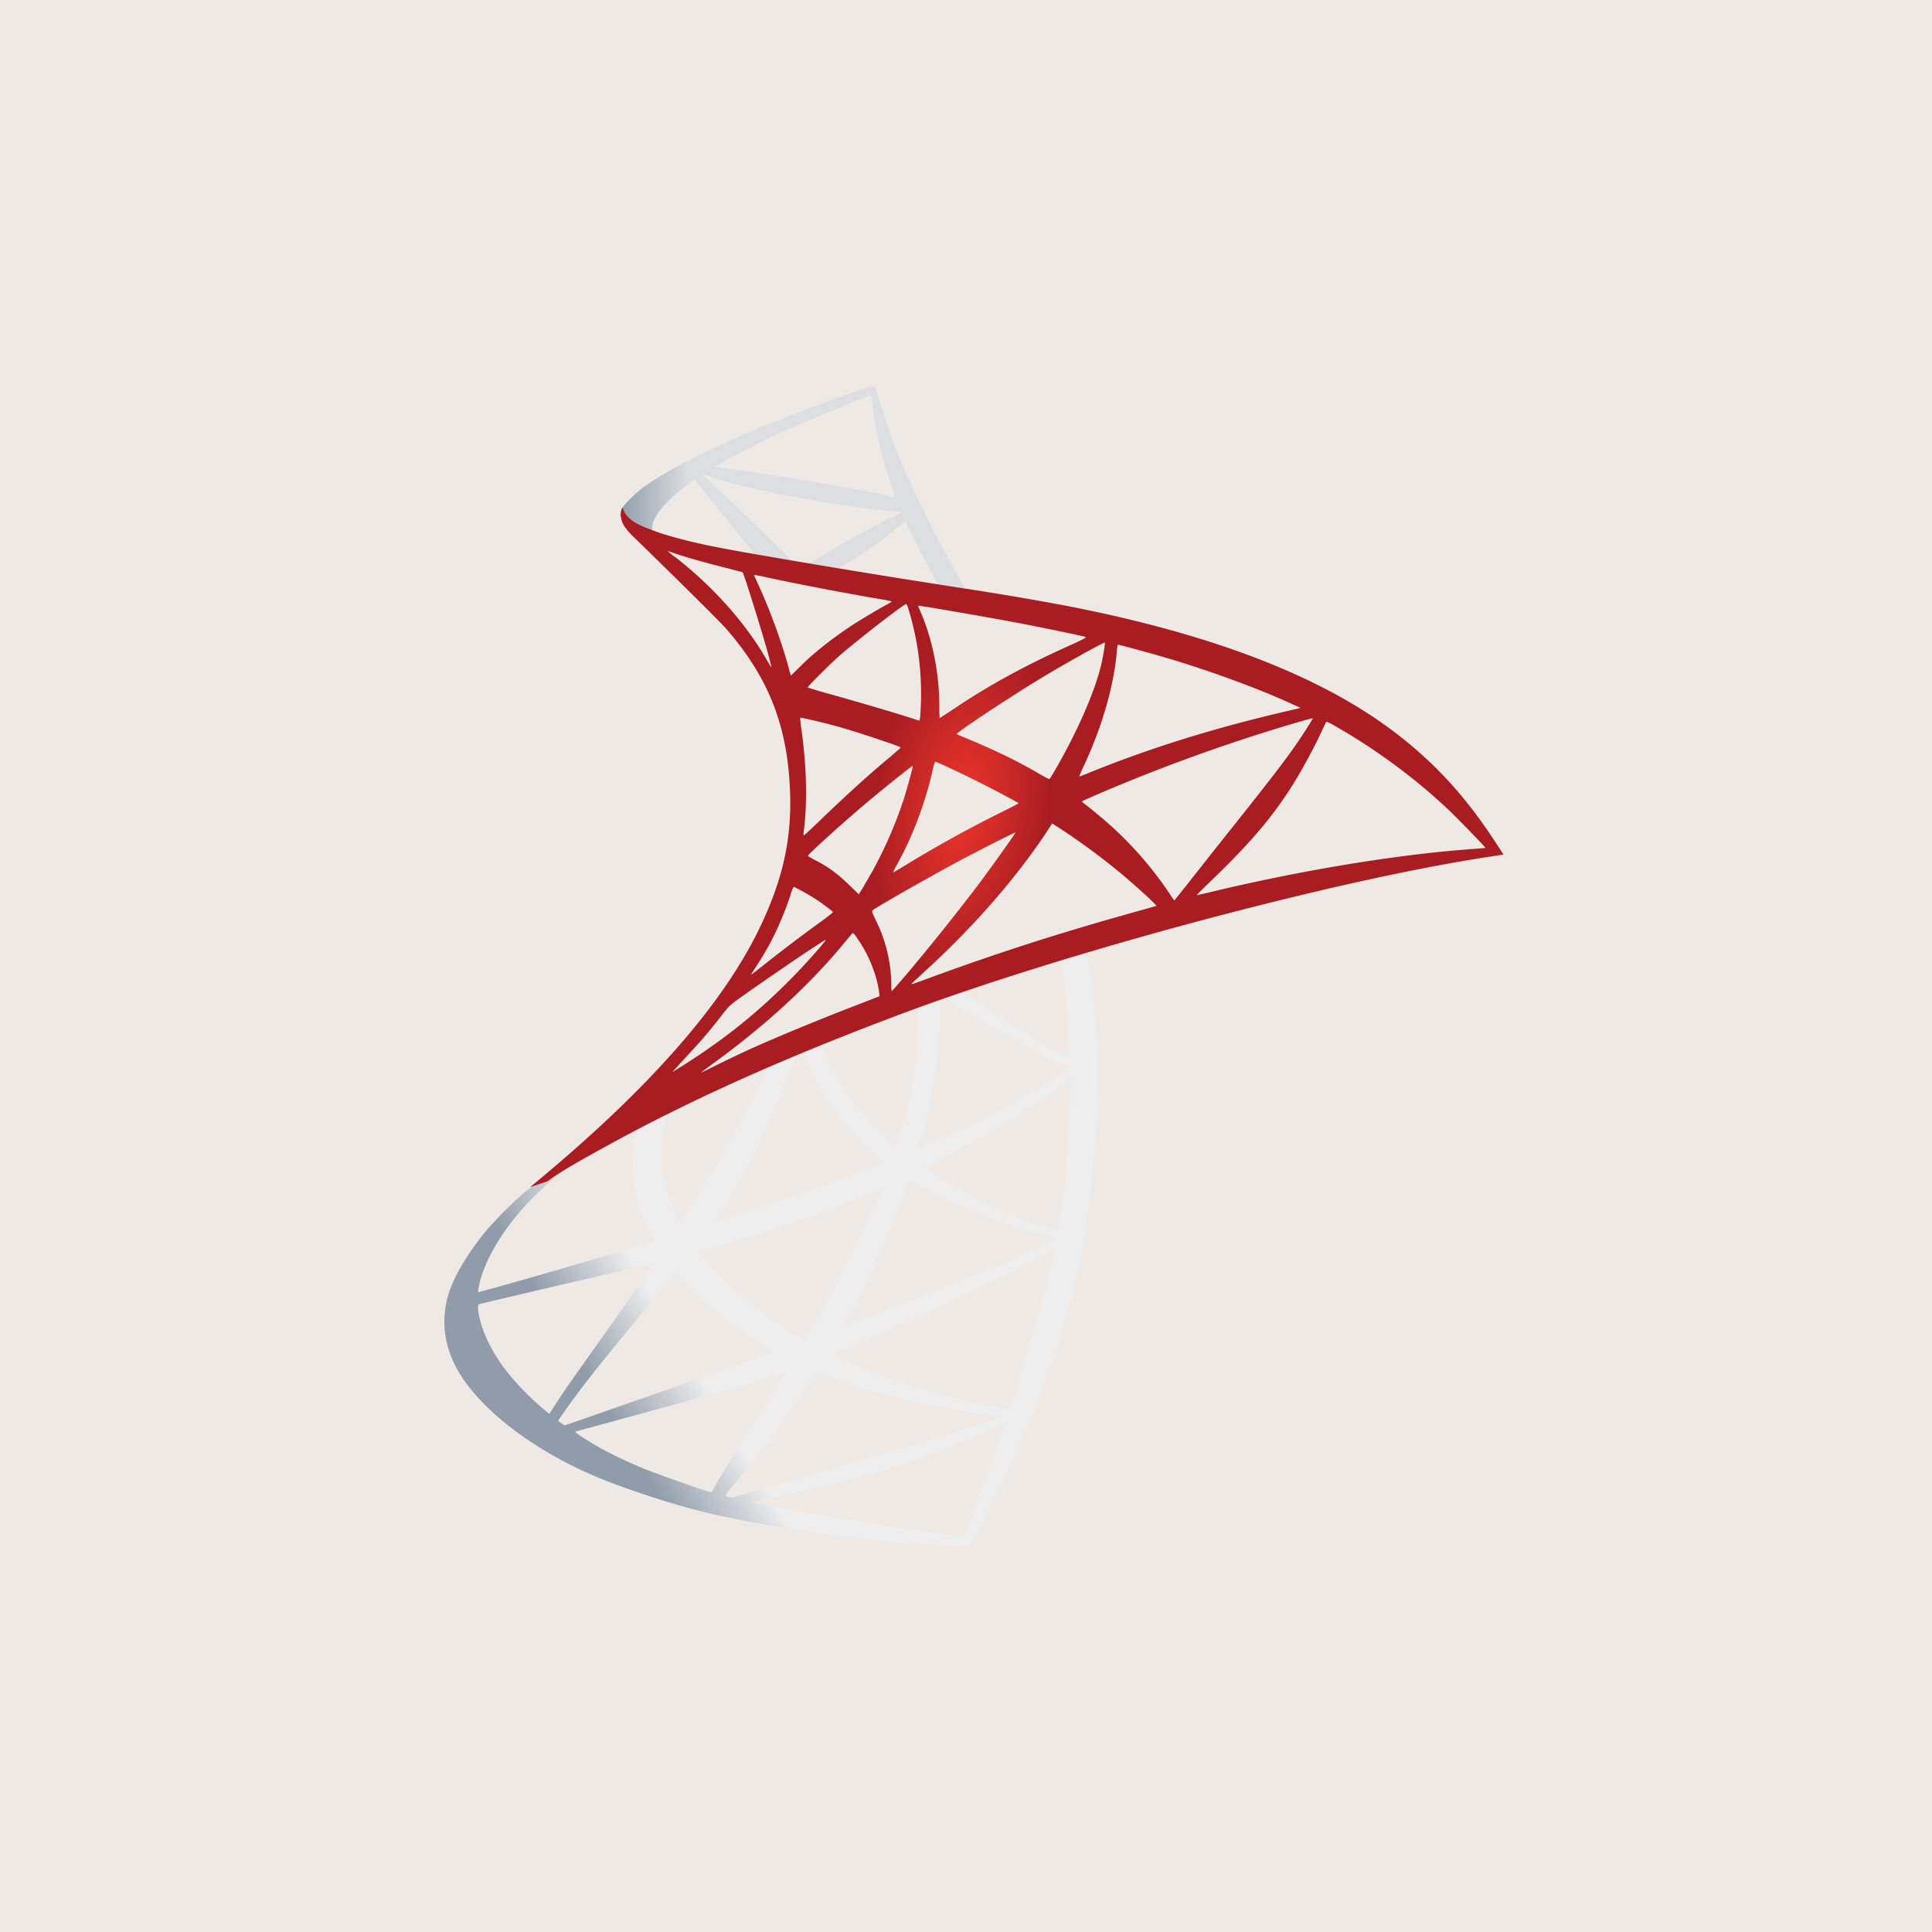 <svg xmlns="http://www.w3.org/2000/svg" width="100" height="100" fill="none"><path fill="#EEE9E4" d="M0 0h100v100H0z"/><path fill="url(#a)" d="m57.61 48.01-12.015 3.924-10.454 4.613-2.924.772a64 64 0 0 1-2.371 2.153c-.926.8-1.79 1.526-2.452 2.052-.736.582-1.826 1.672-2.38 2.362-.826 1.035-1.48 2.134-1.762 2.979-.5 1.526-.254 3.07.709 4.496 1.235 1.816 3.696 3.669 6.566 4.931 1.462.645 3.924 1.471 5.776 1.935 3.08.78 9.037 1.625 12.316 1.753.663.027 1.553.027 1.59 0 .072-.046.58-1.018 1.17-2.226 2.017-4.114 3.47-7.974 4.26-11.27.473-1.999.845-4.66 1.09-7.811.064-.881.091-3.833.037-4.832-.082-1.635-.228-2.96-.454-4.26-.037-.19-.046-.363-.028-.372.036-.027.145-.064 1.626-.49zm-2.742 1.608c.108 0 .4 2.788.472 4.55.018.372.009.617-.01.617-.072 0-1.534-.862-2.578-1.516-.909-.572-2.634-1.717-2.907-1.935-.09-.063-.082-.072.663-.327 1.262-.427 4.26-1.39 4.36-1.39m-6.122 2.016c.082 0 .29.118.79.427 1.871 1.171 4.414 2.588 5.504 3.06.336.146.372.091-.4.618-1.653 1.126-3.714 2.234-6.24 3.351-.444.2-.816.354-.825.354-.019 0 .036-.226.108-.499.609-2.261.954-4.55.972-6.385.01-.908.01-.908.091-.935-.018.009-.01.009 0 .009m-1.262.481c.054.055.018 2.09-.055 2.643a23 23 0 0 1-.835 3.951c-.1.336-.191.617-.21.636-.036.045-1.28-1.172-1.689-1.644a12.3 12.3 0 0 1-1.67-2.434c-.21-.409-.536-1.208-.51-1.236.146-.1 4.932-1.952 4.969-1.916m-5.94 2.334c.009 0 .018 0 .027.01.018.017.082.163.137.326.29.79.944 1.953 1.507 2.698.618.817 1.426 1.689 2.098 2.261.218.182.418.354.445.382.054.054.073.045-1.408.608a115 115 0 0 1-5.73 1.998q-.769.248-1.535.5c-.082.027-.055-.018.181-.39 1.063-1.663 2.68-4.923 3.588-7.23.154-.4.309-.8.336-.89.036-.128.081-.173.2-.236.063-.018.127-.037.154-.037m-1.816.754c.027.018-.436.99-.89 1.88-.882 1.717-1.844 3.406-3.134 5.459-.218.354-.427.68-.454.717-.045.064-.064.045-.209-.236a8.3 8.3 0 0 1-.7-2.107c-.136-.709-.108-1.944.046-2.707.118-.563.11-.554.382-.69 1.162-.59 4.922-2.352 4.959-2.316m15.666.636v.381c0 2.026-.218 4.805-.536 6.83-.054.354-.1.645-.109.654 0 0-.263-.072-.572-.163A23.4 23.4 0 0 1 50 61.75c-.88-.48-2.161-1.271-2.125-1.307.01-.01.39-.21.836-.445a54 54 0 0 0 4.968-2.916c.554-.372 1.39-.971 1.571-1.135zM32.87 58.527c.037 0 .028.073-.027.4-.036.236-.082.672-.1.971-.073 1.326.146 2.307.8 3.652.181.372.327.68.317.69-.063.054-6.075 1.816-7.965 2.334l-1.09.3c-.063.018-.072.009-.045-.146.209-1.335 1.226-3.078 2.643-4.55.944-.98 1.698-1.553 2.988-2.289.926-.526 2.352-1.316 2.461-1.353 0-.009.01-.009.018-.009m14.169 2.534c.009-.009.227.11.49.264 1.944 1.126 4.65 2.17 6.957 2.706l.209.045-.29.164c-1.209.672-5.178 2.325-9.237 3.842-.59.218-1.172.436-1.281.481s-.209.073-.209.064c0-.01.164-.328.372-.718 1.136-2.125 2.28-4.714 2.861-6.512.073-.172.118-.327.128-.336m-1.444.472c.009.01-.064.2-.155.418-.79 1.916-1.825 4.006-3.151 6.349-.336.6-.618 1.08-.627 1.08s-.282-.163-.609-.363c-1.925-1.18-3.633-2.634-4.75-4.041l-.163-.2.826-.227c2.961-.809 5.477-1.68 7.975-2.752.354-.145.645-.264.654-.264m8.973 3.134c.009.209-.454 2.08-.836 3.433a99 99 0 0 1-1.09 3.596c-.218.69-.408 1.263-.417 1.263a.6.6 0 0 1-.119-.027c-2.697-.491-5.113-1.172-7.383-2.08-.636-.255-1.544-.663-1.599-.709-.018-.018.527-.272 1.217-.572 4.133-1.807 8.42-3.86 9.89-4.74.173-.11.31-.164.337-.164m-20.717.708c.019.018-1.135 1.68-2.752 3.942-.563.79-1.217 1.716-1.462 2.062s-.617.89-.826 1.217l-.382.59-.409-.345a15 15 0 0 1-1.689-1.726c-.78-.972-1.308-1.998-1.517-2.933-.1-.436-.1-.654-.009-.681a642 642 0 0 1 4.832-1.136c1.263-.29 2.725-.635 3.252-.763.526-.127.953-.227.962-.227m1.163.445.29.327a17 17 0 0 0 4.26 3.488c.29.163.509.309.49.318-.063.045-5.612 2.016-8.183 2.906-1.444.509-2.633.917-2.642.917-.01 0-.091-.054-.182-.118l-.164-.118.264-.381c.853-1.236 1.925-2.589 4.26-5.404zm7.247 5.186c.01-.009.41.136.9.318 1.18.445 2.116.727 3.37 1.044 1.543.391 3.777.773 5.094.882.2.018.309.036.273.063-.064.037-1.399.481-2.38.79-1.562.49-6.33 1.898-10.217 3.016-.718.208-1.336.381-1.372.39-.09.018-.39-.064-.39-.1 0-.018.218-.3.481-.608a54 54 0 0 0 3.688-4.96c.3-.453.553-.826.553-.835m-1.598.046c.009.009-.636 1.044-1.762 2.824-.481.754-1.017 1.608-1.208 1.907-.182.291-.454.745-.608 1l-.264.463-.136-.037c-.327-.09-2.625-.899-3.233-1.144-.754-.3-1.535-.663-2.117-.972-.726-.39-1.634-.972-1.562-.99.018-.009 1.263-.345 2.761-.754 3.978-1.08 6.185-1.707 7.63-2.161.263-.082.49-.146.499-.136m11.307 2.651h.01c.036.091-1.436 4.178-1.972 5.468-.117.29-.163.363-.227.354-.154-.009-2.288-.309-3.587-.5-2.261-.344-6.058-1.008-7.011-1.225l-.218-.046 1.353-.309c2.906-.654 4.305-1.008 5.721-1.444a40.4 40.4 0 0 0 5.35-2.061c.281-.127.518-.227.581-.236"/><path fill="url(#b)" d="M45.222 20c-.2-.027-3.424 1.136-5.504 1.98-2.806 1.145-4.986 2.235-6.33 3.18-.5.354-1.126.98-1.226 1.225a.9.9 0 0 0-.054.31l1.217 1.152 2.897.927 6.893 1.235 7.883 1.353.082-.68c-.027 0-.045-.01-.072-.01l-1.036-.163-.209-.373c-1.071-1.889-2.252-4.232-2.942-5.812-.536-1.227-1.045-2.643-1.326-3.66-.155-.618-.173-.654-.273-.663m-.145.464h.01c.008.009.044.263.08.563a19 19 0 0 0 .882 3.823c.336 1 .336.945-.055.827-.926-.254-5.077-.972-8.083-1.39-.481-.063-.89-.127-.89-.136-.036-.036 2.17-1.19 3.142-1.644 1.245-.572 4.66-1.998 4.914-2.043m-8.755 4.069.354.117c1.925.655 6.766 1.581 9.436 1.799.3.027.554.054.563.054.01.01-.245.146-.572.3a50 50 0 0 0-3.687 2.044c-.29.181-.554.327-.59.327-.037 0-.227-.037-.427-.064l-.364-.055-.908-.89a381 381 0 0 0-3.333-3.206zm-.364.281 1.281 1.599c.7.88 1.408 1.743 1.562 1.934s.282.345.273.354c-.037.028-1.853-.327-2.816-.545-.99-.227-1.399-.336-2.007-.526l-.5-.164v-.127c.01-.609.782-1.517 2.09-2.443zm10.88 2.18c.037 0 .082.082.191.327.31.68 1.272 2.516 1.508 2.87.073.118.2.127-1.08-.082-3.08-.5-4.07-.663-4.07-.681 0-.01.091-.073.21-.136a17.7 17.7 0 0 0 2.77-1.917c.209-.172.4-.336.436-.363.009-.018.027-.027.036-.018"/><path fill="url(#c)" d="M32.225 26.258s-.2.318-.008.79c.118.291.463.645.853 1.009 0 0 4.042 3.941 4.532 4.504 2.234 2.58 3.206 5.123 3.297 8.628.055 2.253-.372 4.233-1.435 6.53-1.89 4.124-5.876 8.674-12.025 13.724l.9-.3c.58-.436 1.37-.899 3.224-1.916 4.277-2.344 9.09-4.496 14.994-6.712 8.501-3.197 22.479-6.94 30.435-8.156l.826-.127-.127-.2c-.727-1.126-1.226-1.825-1.826-2.57-1.743-2.162-3.86-3.915-6.448-5.368-3.56-1.989-8.165-3.542-13.996-4.695a157 157 0 0 0-5.476-.936c-4.16-.644-6.848-1.09-9.809-1.598-1.062-.182-2.652-.454-3.706-.681-.544-.118-1.589-.364-2.406-.645-.654-.255-1.599-.509-1.799-1.28m2.344 2.27c.009-.008.154.046.345.11.345.118.79.254 1.317.4q.598.164 1.199.317c.545.136.999.264 1.008.264.063.063.98 2.996 1.29 4.123.117.427.209.79.2.79-.01.01-.11-.145-.228-.354-1.062-1.871-2.743-3.77-4.686-5.295a4 4 0 0 1-.445-.354m4.468 1.236c.046 0 .245.027.49.082 1.545.345 4.315.872 6.086 1.171.3.046.536.1.536.118 0 .019-.11.082-.246.155-.3.154-1.507.871-1.907 1.144-1.008.672-1.916 1.399-2.57 2.053-.264.263-.49.481-.49.481s-.055-.154-.1-.345c-.327-1.263-1.009-3.134-1.626-4.45-.1-.21-.182-.4-.182-.418 0 .018 0 .009.01.009m7.865 1.499c.055.018.146.326.327 1.008a15 15 0 0 1 .436 4.16c-.018.38-.036.735-.054.78l-.027.091-.473-.154c-.971-.309-2.552-.772-3.905-1.154-.772-.209-1.399-.4-1.399-.417 0-.055 1.127-1.181 1.608-1.608.917-.808 3.406-2.734 3.487-2.707m.627.09c.027-.027 3.76.618 5.458.945 1.263.245 3.098.627 3.206.672.055.018-.136.127-.744.4-2.398 1.08-4.178 2.052-5.949 3.233-.463.309-.854.563-.863.563s-.018-.263-.018-.581c0-1.726-.345-3.47-.981-4.941-.063-.145-.118-.282-.109-.29m9.654 1.908c.028.027-.09.763-.2 1.198-.326 1.354-1.207 3.361-2.288 5.25-.19.336-.363.608-.382.617-.018.01-.263-.127-.544-.29-1.054-.618-2.253-1.199-3.56-1.744-.364-.154-.682-.282-.69-.3-.065-.054 2.86-1.989 4.404-2.915 1.226-.745 3.224-1.853 3.26-1.816m.69.108c.082 0 1.735.455 2.598.709 2.135.636 4.587 1.535 6.185 2.261l.663.3-.463.11c-3.905.898-7.248 1.934-10.472 3.241-.263.11-.5.2-.517.2-.019 0 .072-.209.19-.463.972-2.061 1.599-4.214 1.753-6.049.01-.172.036-.308.064-.308m-16.456 3.779c.027-.028 1.29.272 1.97.463 1.036.29 3.234 1.026 3.234 1.08 0 .01-.245.219-.536.473-1.19.99-2.334 2.034-3.706 3.36-.408.391-.753.709-.771.709s-.028-.055-.019-.127c.21-1.526.164-3.488-.127-5.477-.027-.254-.054-.472-.045-.481m26.529.027c.018.018-.581.963-.963 1.499-.545.78-1.344 1.816-3.152 4.087a600 600 0 0 0-2.379 3.006c-.363.454-.663.835-.672.835s-.127-.163-.254-.363a18.8 18.8 0 0 0-3.679-4.06 21 21 0 0 0-.672-.545 1 1 0 0 1-.181-.154c0-.027 1.543-.69 2.715-1.162a93 93 0 0 1 6.948-2.48c1.099-.345 2.27-.681 2.289-.663m.7.182c.035-.01.254.1.517.254 2.207 1.262 4.368 2.888 6.076 4.56.481.471 1.67 1.707 1.653 1.716 0 0-.418.036-.908.072-3.824.291-8.72 1.1-13.424 2.234-.318.073-.6.137-.617.137s.336-.354.78-.781c2.762-2.661 4.024-4.341 5.514-7.339.208-.445.39-.826.408-.853q-.014 0 0 0M48.42 39.43c.127.028 1.308.582 2.198 1.027.817.408 2.044 1.062 2.107 1.117.01.009-.427.236-.962.5a63 63 0 0 0-4.696 2.588c-.436.263-.8.481-.808.481-.037 0-.028-.036.218-.481.817-1.49 1.47-3.27 1.843-5.005.036-.136.073-.227.1-.227m-1.18.218c.027.028-.282 1.145-.473 1.753a22.3 22.3 0 0 1-1.607 3.688c-.146.254-.364.626-.482.835l-.227.363-.508-.49c-.59-.572-1.072-.926-1.69-1.244-.245-.127-.436-.236-.436-.255 0-.072 1.553-1.48 2.743-2.497.854-.736 2.652-2.18 2.68-2.153m7.22 2.97.445.29a35 35 0 0 1 3.133 2.317c.518.426 1.517 1.326 1.717 1.544l.109.118-.736.209c-4.16 1.153-7.375 2.18-11.126 3.56-.417.154-.772.282-.799.282-.054 0-.1.045.836-.818 2.398-2.207 4.523-4.641 6.103-7.011zm-1.898.472c.018.019-1.227 1.771-1.971 2.761a122 122 0 0 1-3.56 4.45c-.455.537-.845.981-.863.99-.028.01-.037-.127-.037-.335 0-1.1-.281-2.271-.772-3.27-.208-.418-.245-.518-.2-.563.173-.154 2.816-1.662 4.487-2.561 1.126-.6 2.888-1.49 2.916-1.471m-11.48 2.816c.027 0 .236.109.472.236a10 10 0 0 1 1.562 1.054c.018.018-.218.209-.527.436a85 85 0 0 0-2.933 2.216c-.8.635-.827.654-.736.517.6-.917.9-1.435 1.217-2.098.282-.59.563-1.29.763-1.898.073-.263.164-.463.182-.463m3.06 2.398c.046-.01.1.072.346.436.517.771.917 1.807 1.017 2.643l.018.181-1.244.482c-2.225.862-4.278 1.716-5.668 2.352-.39.181-1.071.508-1.516.726-.445.227-.809.4-.809.391s.282-.218.627-.472c2.716-1.971 5.068-4.133 6.83-6.294.19-.227.363-.436.381-.445zm-1.407.345c.036.036-1 1.208-1.708 1.925-1.753 1.79-3.487 3.188-5.64 4.55-.272.173-.517.327-.545.346-.063.036.018-.055.963-1.081.6-.645 1.053-1.19 1.571-1.862.345-.445.409-.509.908-.863 1.336-.963 4.414-3.052 4.45-3.015"/><defs><linearGradient id="a" x1="32.04" x2="36.385" y1="74.065" y2="71.497" gradientUnits="userSpaceOnUse"><stop stop-color="#909CA9"/><stop offset="1" stop-color="#EDEDEE"/></linearGradient><linearGradient id="b" x1="32.139" x2="35.636" y1="25.664" y2="25.664" gradientUnits="userSpaceOnUse"><stop stop-color="#939FAB"/><stop offset="1" stop-color="#DCDEE1"/></linearGradient><radialGradient id="c" cx="0" cy="0" r="1" gradientTransform="rotate(-171.457 26.447 18.99)scale(4.507 9.017)" gradientUnits="userSpaceOnUse"><stop stop-color="#EE352C"/><stop offset="1" stop-color="#A91D22"/></radialGradient></defs></svg>